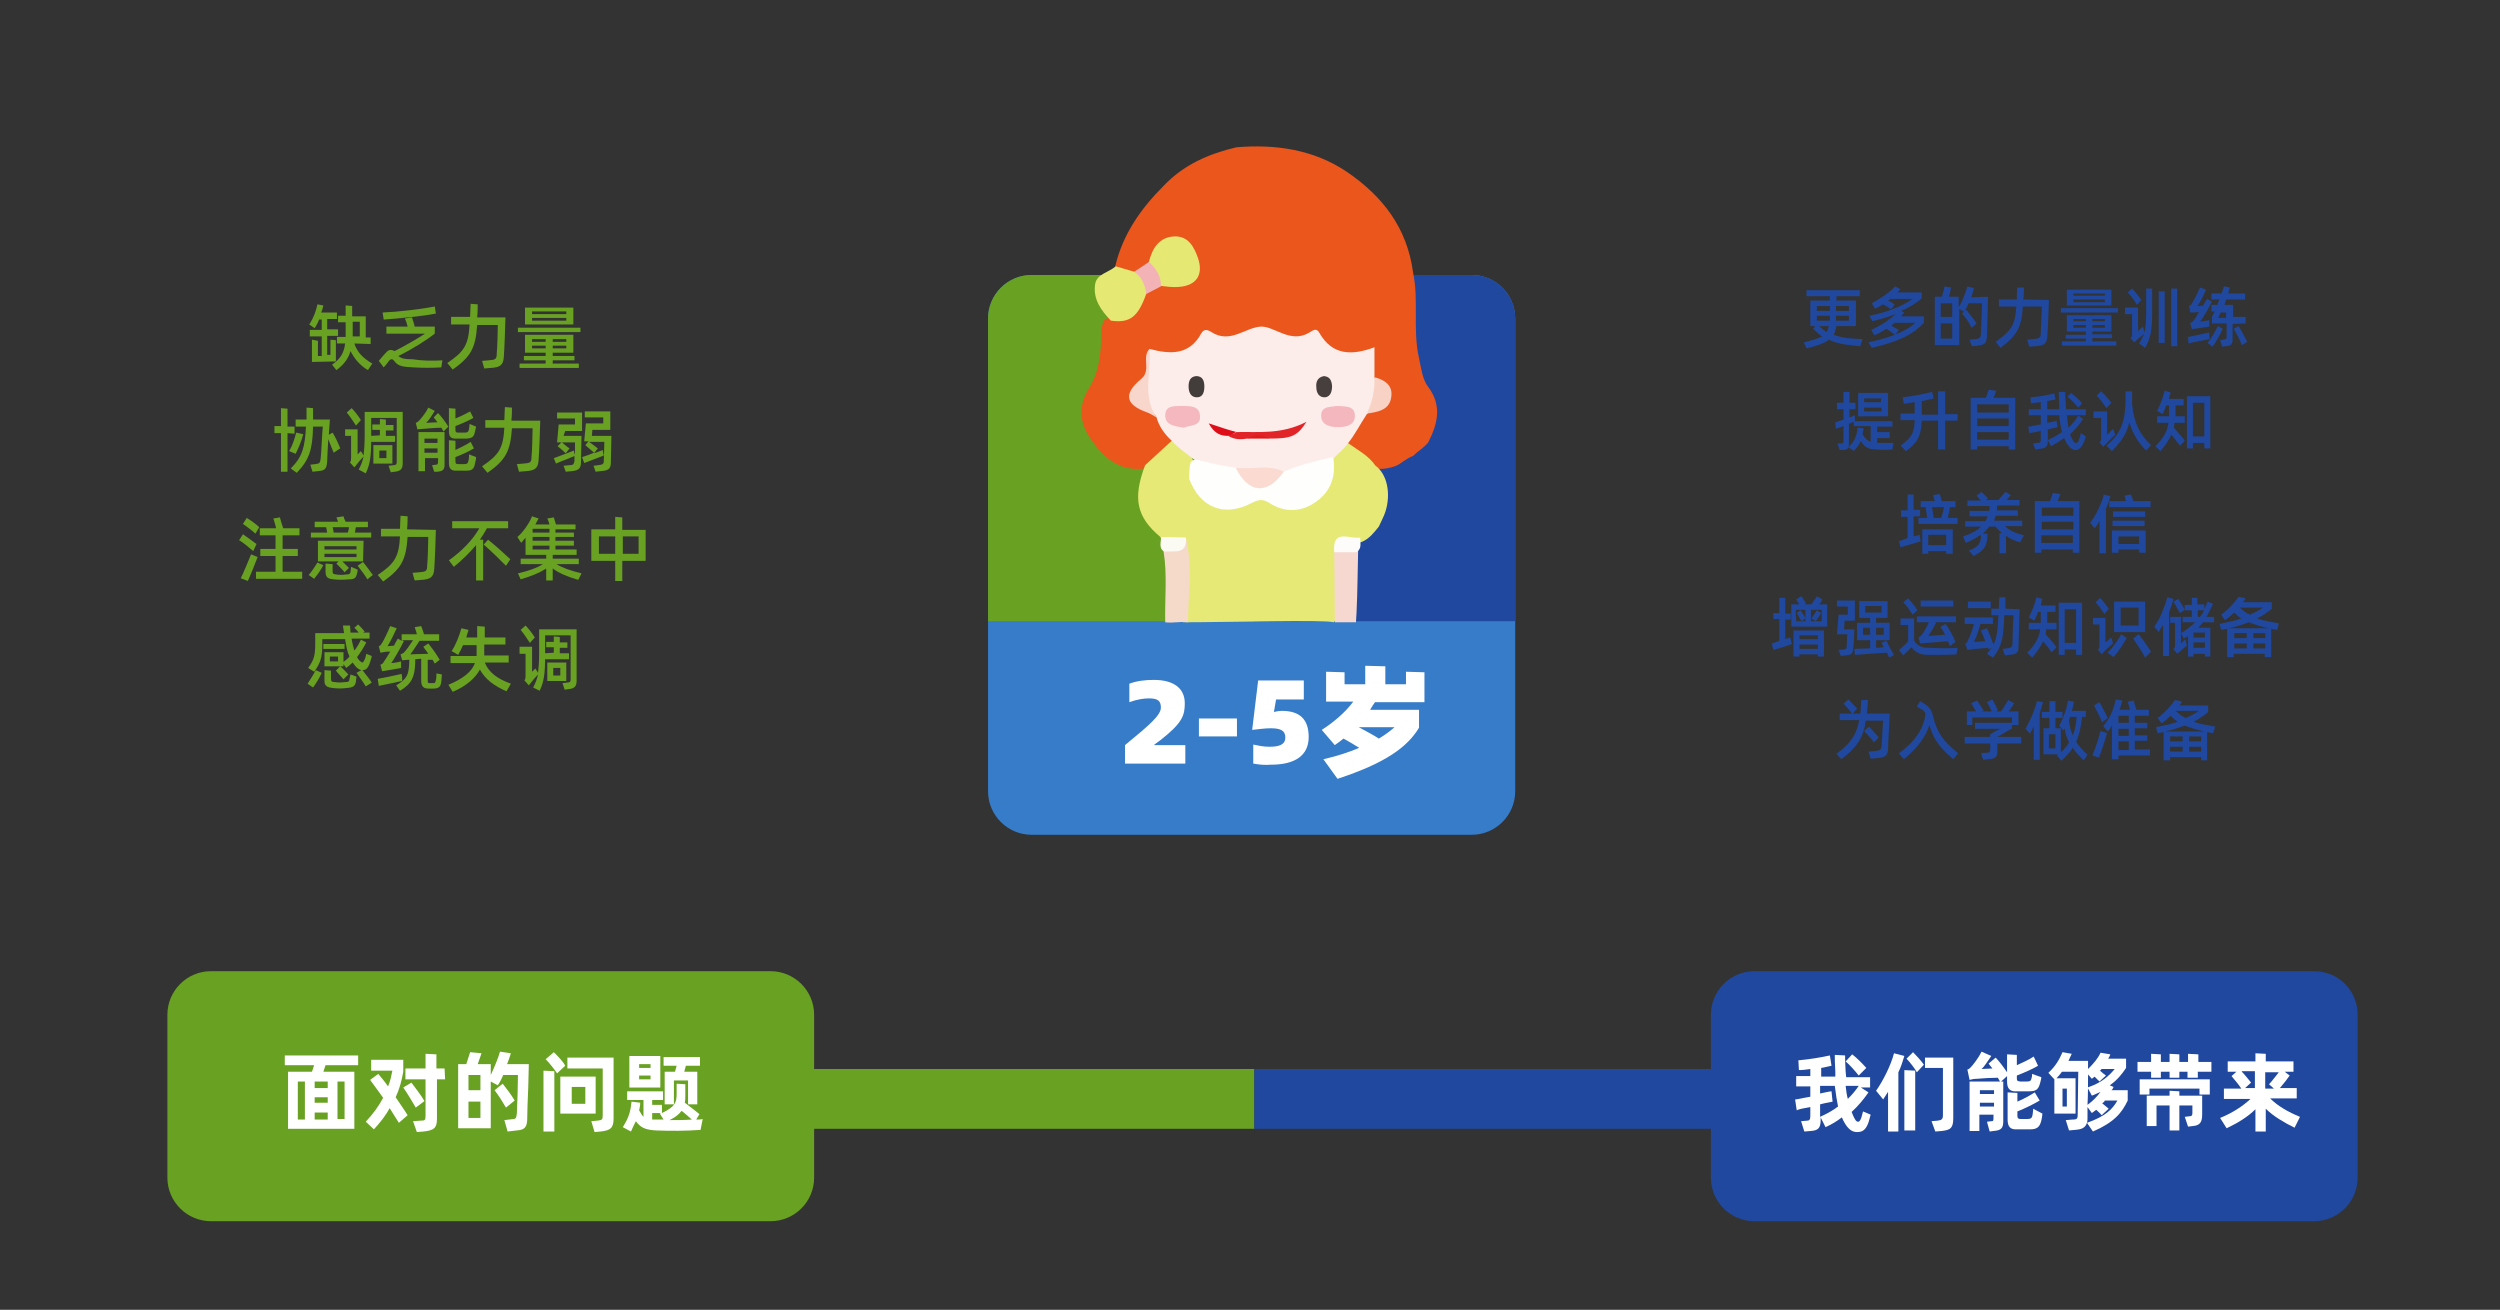 <?xml version="1.0" encoding="utf-8"?>
<!-- Generator: Adobe Illustrator 24.2.3, SVG Export Plug-In . SVG Version: 6.00 Build 0)  -->
<svg version="1.1" id="图层_1" xmlns="http://www.w3.org/2000/svg" xmlns:xlink="http://www.w3.org/1999/xlink" x="0px" y="0px"
	 viewBox="0 0 460 241" style="enable-background:new 0 0 460 241;" xml:space="preserve">
<rect x="0" y="0" width="460" height="241" fill="#333333" stroke="none"/>
<style type="text/css">
	.st0{fill:#69A122;}
	.st1{fill:#20489E;}
	.st2{fill:#FFFFFF;}
	.st3{fill:#367CC9;}
	.st4{fill:#EA561C;}
	.st5{fill:#E6E874;}
	.st6{fill:#E6E975;}
	.st7{fill:#F5DAC9;}
	.st8{fill:#F6D8D0;}
	.st9{fill:#FCEDEA;}
	.st10{fill:#F9D6CB;}
	.st11{fill:#F8D2C5;}
	.st12{fill:#F3B2B5;}
	.st13{fill:#FBFBF4;}
	.st14{fill:#FEFEFD;}
	.st15{fill:#FDFCFA;}
	.st16{fill:#FADAD1;}
	.st17{fill:#F4B8BE;}
	.st18{fill:#F4B7BE;}
	.st19{fill:#E12428;}
	.st20{fill:#463F3D;}
	.st21{fill:#423C3A;}
	.st22{fill:#DE0E18;}
	.st23{fill:#DF1B1C;}
</style>
<path class="st0" d="M230.8,196.7h-81v-10c0-4.4-3.6-8-8-8h-103c-4.4,0-8,3.6-8,8v30c0,4.4,3.6,8,8,8h103c4.4,0,8-3.6,8-8v-9h81
	V196.7z"/>
<path class="st1" d="M425.8,178.7h-103c-4.4,0-8,3.6-8,8v10h-84v11h84v9c0,4.4,3.6,8,8,8h103c4.4,0,8-3.6,8-8v-30
	C433.8,182.3,430.3,178.7,425.8,178.7z"/>
<g>
	<path class="st2" d="M59.9,196l-0.4,1.2h5.7v10.5H53v-10.5h4.4c0.1-0.4,0.3-0.8,0.4-1.2h-5.4v-1.8h13.5v1.8H59.9z M54.8,206h1.3v-7
		h-1.3V206z M60.3,199h-2.4v1.2h2.4V199z M60.3,201.9h-2.4v1h2.4V201.9z M57.9,206h2.4v-1.3h-2.4V206z M63.4,199h-1.3v6.9h1.3V199z"
		/>
	<path class="st2" d="M74.2,197.2c-0.3,1.7-0.7,3.2-1.4,4.7c0.8,1.2,1.6,2.3,2.2,3.3l-1.6,1.4c-0.5-0.8-1.1-1.7-1.7-2.7
		c-0.7,1.3-1.7,2.6-2.9,3.9l-1.5-1.4c1.4-1.5,2.4-2.9,3.2-4.4c-0.9-1.2-1.7-2.4-2.4-3.3l1.5-1.1c0.5,0.6,1.2,1.4,1.8,2.3
		c0.4-0.9,0.6-1.9,0.8-2.9h-3.9v-2h5.9V197.2z M76.5,203.8c-0.5-0.9-1.6-2.7-2.3-3.7l1.5-0.9c0.6,0.8,1.9,2.5,2.4,3.4L76.5,203.8z
		 M81.9,198.6h-1.5v7.3c0,1.7-0.6,2.1-2.5,2.3l-1.2,0.1l-0.7-2l1.4-0.1c0.8,0,0.9-0.1,0.9-0.9v-6.7h-3.7v-2h3.7v-2.7l2,0.1v2.6h1.5
		L81.9,198.6L81.9,198.6z"/>
	<path class="st2" d="M97.3,195.9l-0.1,4.1c-0.1,2.3-0.2,4.8-0.2,6.2c-0.1,1.4-0.7,1.7-1.9,1.8l-1.7,0.2l-0.6-2.1l1.6-0.2
		c0.5,0,0.6-0.2,0.7-1c0.1-2,0.2-5.1,0.2-7.1h-2.7c-0.3,0.7-0.6,1.3-1,1.9l-1.3-0.7v8.6h-6v-11.8h1.5l0.7-2.2l2.1,0.2l-0.7,2h2.4v2
		c0.7-1.5,1.4-3.2,1.7-4.3l2,0.3c-0.2,0.6-0.4,1.3-0.7,2h4V195.9z M88.4,197.8h-2.2v2.8h2.2V197.8z M88.4,205.7v-3h-2.2v3H88.4z
		 M93.1,203.8c-0.7-1.2-1.4-2.3-2.1-3.2l1.5-1.2c0.6,0.8,1.5,1.9,2.2,3.1L93.1,203.8z"/>
	<path class="st2" d="M102,208.2h-2V197l2,0.1V208.2z M101.9,193.6c0.8,0.8,1.7,1.7,2.1,2.5l-1.5,1.4c-0.6-0.9-1.4-1.9-2.1-2.6
		L101.9,193.6z M109.6,204.9h-6.5v-6.8h6.5V204.9z M112.9,205.8c0,1.8-0.6,2.2-2.4,2.4l-1.1,0.1l-0.6-2l1.1-0.1c0.9-0.1,1-0.2,1-1
		v-8.6h-6.5v-2h8.5V205.8z M107.7,203v-3h-2.5v3.1h2.5V203z"/>
	<path class="st2" d="M128.1,206c0.4,0,0.8,0,1.2-0.1l-0.4,2c-2.8,0.2-5.5,0.2-8.2,0.1c-1.7-0.1-2.8-0.4-3.7-1.7
		c-0.3,0.6-0.6,1.2-0.9,1.9l-1.5-0.8c0.9-1.5,1.4-2.5,1.6-4.7l1.6,0.2c0,0.5-0.1,1-0.2,1.4c0.3,0.5,0.5,0.9,0.8,1.2v-3.1h-3v-1.6
		h6.6v1.6h-2v0.9h1.8v1.5c2.5-1.2,2.7-2,2.7-3.6v-1.8l1.6,0.1v2.1c0,0.5,0,0.9-0.1,1.3c0.8,0.6,2.1,1.6,2.7,2.1L128.1,206z
		 M121.5,200.1h-5.7v-5.8h5.7V200.1z M117.6,195.8v0.7h2.1v-0.7H117.6z M119.7,198.6v-0.7h-2.1v0.7H119.7z M120,206
		c0.2,0,0.4,0,0.7,0h1.4l-0.7-1.1c0.1,0,0.1,0,0.2-0.1H120V206z M124.2,197.2c0.1-0.4,0.2-0.7,0.3-1.1h-2.4v-1.6h6.7v1.6h-2.6
		c-0.1,0.3-0.2,0.7-0.3,1.1h2.4v6h-1.7v-4.4H124v4.4h-1.7v-6H124.2z M127.3,206c-0.6-0.5-1.3-1.2-1.9-1.6c-0.5,0.7-1.2,1.2-2.2,1.7
		C124.6,206.1,125.9,206.1,127.3,206z"/>
</g>
<g>
	<path class="st2" d="M344.2,205.1c-0.2,0.7-0.3,1.2-0.5,1.7c-0.5,1.2-1.1,1.5-2,1.5s-1.6-0.5-2.3-1.7c-0.2-0.3-0.3-0.6-0.5-1
		c-0.9,0.7-1.9,1.3-3,1.8l-0.9-1.8v0.5c0,1.5-0.5,1.9-1.8,2l-1.2,0.1l-0.6-1.9l1.1-0.1c0.5,0,0.6-0.3,0.6-0.9v-1.6
		c-1.2,0.2-2.2,0.4-2.5,0.6l-0.3-2c0.4,0,1.5-0.3,2.8-0.5v-1.9h-2.6V198h2.6v-1.3c-0.7,0.1-1.4,0.2-2.1,0.2l-0.1-1.8
		c2.1-0.2,4-0.5,5.8-0.9l0.3,1.9c-0.6,0.1-1.2,0.3-1.9,0.4v1.6h2.6v-0.9c-0.1-1.5-0.1-2.6-0.1-3.1l1.9,0.1c0,0.5,0,1.6,0.1,3l0.1,1
		h4.4v1.9h-1.7l1.4,0.9c-0.9,1.3-1.9,2.5-3.1,3.6c0.2,0.5,0.4,1,0.6,1.3c0.2,0.4,0.4,0.5,0.6,0.5s0.4-0.2,0.6-0.8
		c0.1-0.4,0.2-0.7,0.3-1.1L344.2,205.1z M334.9,205.5c1.3-0.6,2.4-1.2,3.3-1.9c-0.2-1-0.4-2.2-0.6-3.8h-2.7v1.4
		c1-0.2,1.8-0.4,2.1-0.4l0.1,1l0.1,0.9c-0.3,0.1-1.2,0.2-2.3,0.5V205.5z M342,197.9c-0.7-0.9-1.6-1.9-2.4-2.6l1.2-1.3
		c0.8,0.6,1.9,1.7,2.6,2.5L342,197.9z M339.6,199.8c0.1,0.9,0.2,1.7,0.4,2.4c0.8-0.8,1.4-1.5,2-2.4H339.6z"/>
	<path class="st2" d="M350.4,194.3c-0.3,1-0.6,2-1.1,3v10.9h-1.9v-7.3c-0.3,0.5-0.6,0.9-0.9,1.4l-1.3-1.6c1.2-1.7,2.7-4.6,3.3-6.9
		L350.4,194.3z M350.4,196.9l2,0.1v11h-2V196.9z M352,193.6c0.6,0.6,1.5,1.6,2,2.3l-1.3,1.4c-0.3-0.6-1.3-1.9-1.9-2.5L352,193.6z
		 M359.4,194.5v11.2c0,1.9-0.5,2.2-2.1,2.4l-1.2,0.1l-0.7-1.9l1.1-0.1c0.7-0.1,1-0.2,1-1v-8.7h-3.3v-1.9h5.2V194.5z"/>
	<path class="st2" d="M369.3,199v-1l-1.1,1h0.4v7.3c0,1.3-0.4,1.7-1.8,1.8l-0.7,0.1l-0.5-1.8l0.8-0.1c0.4,0,0.4-0.1,0.4-0.7v-0.5
		h-2.6v3h-1.8V199h5.6l-0.4-0.7c-1,0-2.8,0.1-3.9,0.2c-0.5,0-0.9,0.1-1.3,0.2l-0.4-1.9c0.3-0.1,0.4-0.2,0.6-0.4
		c0.4-0.4,1.5-1.8,2-2.9l1.8,0.8c-0.6,0.9-1.4,2.1-1.8,2.4c0.6,0,1.3-0.1,2-0.1c-0.3-0.4-0.5-0.6-0.7-0.9l1.3-1.1
		c0.6,0.6,1.5,1.8,2.1,2.7V194l1.8,0.1v1.9c1.1-0.5,2.4-1.1,3.1-1.6l0.8,1.7c-0.8,0.5-2.6,1.3-3.9,1.8v0.5c0,0.5,0.1,0.5,0.6,0.6
		c0.4,0,0.8,0,1.2,0c0.6,0,0.8-0.1,0.9-0.6c0.1-0.3,0.1-0.4,0.1-0.8l1.7,0.6c0,0.3-0.1,0.6-0.2,1c-0.3,1.2-0.7,1.6-2,1.6
		c-0.9,0-1.9,0-2.8,0C369.8,200.7,369.3,200.3,369.3,199z M364.3,200.6v0.7h2.6v-0.7H364.3z M366.9,203.6v-0.7h-2.6v0.7H366.9z
		 M375.8,204.9c0,0.3-0.1,0.9-0.2,1.3c-0.3,1.2-0.8,1.6-2.1,1.6c-0.9,0-1.8,0-2.6,0c-1,0-1.5-0.5-1.5-1.8v-5l1.8,0.1v1.6
		c1.2-0.5,2.4-1.2,3.2-1.7l0.9,1.5c-1,0.6-2.8,1.5-4.1,2v0.8c0,0.5,0.2,0.6,0.7,0.6c0.4,0,0.7,0,1.1,0c0.7,0,0.9-0.2,1-0.8
		c0-0.2,0.1-0.6,0.1-1.1L375.8,204.9z"/>
	<path class="st2" d="M391.5,200.8v1.7c-1.1,2.3-2.5,4-6.4,5.7l-1.1-1.6c-0.3,0.9-0.9,1.2-2.2,1.3l-1.1,0.1l-0.6-1.9l1.2-0.1
		c1,0,1-0.2,1-1.2c0-0.6,0.1-7,0.1-7.6h-3c-0.3,0.4-0.6,0.8-1,1.2h3.5v6.5H378v-6.3l-1.1-1.2c1.3-1.2,2-2.4,2.6-3.8l1.7,0.3
		c-0.2,0.4-0.4,0.9-0.6,1.3h3.6c0,0.2,0,0.7,0,1.5c1-1,1.8-1.9,2.3-3l1.8,0.3c-0.1,0.3-0.2,0.5-0.4,0.8h3.3v1.7
		c-0.8,1.2-1.6,2.2-3,3.2l0.7,0.3c-0.1,0.2-0.2,0.5-0.4,0.6h3V200.8z M379.5,203.6h0.8v-3.3h-0.8V203.6z M389.6,202.5h-2.3
		c-0.1,0.2-0.3,0.4-0.5,0.5l1.2,1l-1.3,1.2c-0.3-0.4-0.7-0.7-1-1l-0.8,0.6l-0.8-1.1v2c0,0.3,0,0.6-0.1,0.9
		C387.4,205.4,388.7,204.1,389.6,202.5z M384.2,197.7c0,1.6,0,3.9-0.1,5.6c1.1-0.8,1.8-1.6,2.4-2.4c-0.5,0.2-1,0.5-1.6,0.7l-0.8-1.5
		c2.7-0.9,4-2.2,5-3.4h-2.4l-0.3,0.3c0.3,0.3,0.7,0.6,1.1,0.9l-1.2,1.1c-0.4-0.4-0.6-0.6-0.9-0.9c-0.2,0.2-0.4,0.3-0.5,0.4
		L384.2,197.7z"/>
	<path class="st2" d="M406.9,195.4v1.8h-2.5v1.1h-1.9v-1.1H401v1.1h-1.8v-1.1h-1.6v1.1h-1.8v-1.1h-2.5v-1.8h2.5v-1.5l1.8,0.1v1.4
		h1.6v-1.5l1.8,0.1v1.4h1.6v-1.5l1.9,0.1v1.4H406.9z M393.7,198.6h12.9v2.8h-1.9v-1.1h-9.2v1.1h-1.8V198.6z M401,201.6h4.2v3.5
		c0,1.5-0.5,2-1.8,2.1l-0.8,0.1l-0.6-1.8l0.8-0.1c0.5,0,0.6-0.2,0.6-0.6v-1.4H401v4.6h-1.8v-4.6h-2.4v3.8H395v-5.6h4.2v-0.9l1.8,0.1
		V201.6L401,201.6z"/>
	<path class="st2" d="M422.2,207.5c-2-1-3.9-2.1-5.3-3.5v4.2H415v-4.1c-1.4,1.4-3.2,2.5-5.3,3.5l-1.2-1.9c2.2-0.9,4.1-2.1,5.6-3.5
		h-4.9v-1.9h3.2c-0.5-0.8-1.4-1.8-1.8-2.3l0.9-0.8h-1.6v-1.9h5.1v-1.5l1.9,0.1v1.4h5.1v1.9h-1.6l0.9,0.7c-0.4,0.6-1.2,1.6-1.8,2.3
		h3.1v1.9h-4.9c1.4,1.4,3.3,2.5,5.5,3.4L422.2,207.5z M412.5,197.2c0.6,0.6,1.2,1.4,1.7,2l-1.1,1h1.8v-3.1h-2.4V197.2z M416.8,197.2
		v3.1h1.6l-0.9-0.8c0.6-0.6,1.2-1.5,1.8-2.2h-2.5V197.2z"/>
</g>
<path class="st0" d="M58.5,62.7v2.8h0.7v-3.6H57v-1.2h2.2v-1.9h-0.5c-0.2,0.6-0.5,1.1-0.8,1.6l-1-0.7c0.8-1.2,1.3-2.6,1.5-3.7
	l1.1,0.2c-0.1,0.4-0.2,0.9-0.4,1.3H62v1.2h-1.8v1.9h2v1.2h-2v3.5h0.6v-2.8l1,0.1v3.9l-4.4,0.1v-4.1L58.5,62.7z M65.2,63.2
	c0.5,1.6,1.6,2.7,3.3,3.7l-0.8,1.2c-1.5-0.9-2.5-2.1-3.2-3.5c-0.4,1.3-1.1,2.4-2.6,3.5l-0.8-1c1.7-1.2,2.2-2.3,2.4-3.9H62V62h1.6
	c0-0.4,0-1.5,0-2.7h-1.4v-1.2h1.4v-1.9l1.2,0.1v1.9h2.5v3.9h0.9v1.2L65.2,63.2L65.2,63.2z M64.9,61.9h1.3v-2.7h-1.3v2.5V61.9z"/>
<path class="st0" d="M81.4,66.3l-0.2,1.3c-1.7,0.1-3.4,0.1-5.1,0c-2-0.1-2.8-0.2-3.5-1.1c-0.2-0.3-0.4-0.4-0.5-0.4
	c-0.2,0-0.4,0.1-0.6,0.4s-0.7,0.9-0.9,1.1l-0.9-1.2c0.3-0.4,1.1-1.3,1.4-1.6c0.4-0.4,0.5-0.4,0.9-0.4c0.2,0,0.4,0.1,0.6,0.2
	c2-1,4.2-2.3,5.6-3.2h-7.1v-1.3H75c-0.1-0.5-0.3-1.1-0.5-1.5l1.3-0.2c0.1,0.4,0.4,1.1,0.5,1.7H80v1.3c-1.4,1.1-4.2,2.9-6.7,4.1
	c0.6,0.5,1.2,0.6,2.6,0.6C77.7,66.4,79.6,66.4,81.4,66.3z M80.2,57.7c-2.6,0.5-6.8,0.9-9.6,1.1l-0.2-1.3c2.7-0.1,7-0.6,9.6-1.1
	L80.2,57.7z"/>
<path class="st0" d="M93,58.5c0,0.9-0.2,6.1-0.3,7.2c-0.1,1.5-0.7,1.9-2.4,2l-1.2,0.1l-0.4-1.4l1.2-0.1c1.3-0.1,1.5-0.2,1.5-1.3
	c0.1-0.7,0.2-4.4,0.2-5.2h-3.8c-0.3,4.2-1.1,5.8-4.5,8.2l-1-1.2c3.1-2.1,3.9-3.3,4.1-7.1H83v-1.4h3.5c0-0.9,0.1-1.9,0.1-2.4l1.3,0.1
	c0,0.3,0,1.5-0.1,2.4H93V58.5z"/>
<path class="st0" d="M106.8,60.3v0.8H95.3v-0.8H106.8z M101.7,66.9h4.8v0.8H95.6v-0.8h4.8v-0.6h-4v-0.8h4v-0.6h-3.8v-3.3h8.9v3.3
	h-3.8v0.6h4v0.8h-4V66.9z M105.5,59.7h-8.9v-3.1h8.9V59.7z M97.9,62.4v0.5h2.5v-0.5H97.9z M100.4,64.1v-0.5h-2.5v0.5H100.4z
	 M97.9,57.3v0.5h6.3v-0.5H97.9z M104.2,59v-0.5h-6.3V59H104.2z M104.2,62.4h-2.5v0.5h2.5V62.4z M104.2,64.1v-0.5h-2.5v0.5H104.2z"/>
<path class="st0" d="M52.9,79.7v7.1h-1.2v-7.1h-1.2v-1.3h1.2v-3.3l1.2,0.1v3.3h1.3v1.3L52.9,79.7L52.9,79.7z M55.8,79.9
	c-0.3,1.2-0.9,2.6-1.4,3.6L53.2,83c0.6-1,1-2.2,1.3-3.4L55.8,79.9z M61.4,83.3c-0.3-0.7-0.7-1.7-1-2.5c-0.1,1.8-0.2,3.7-0.2,4.1
	c-0.1,1.5-0.5,1.7-1.8,1.8l-0.9,0.1l-0.4-1.3l0.9-0.1c0.8-0.1,0.9-0.2,1-1c0.1-0.5,0.3-5.4,0.4-5.9h-1.8c-0.1,4.3-0.7,6.1-3,8.5
	l-1.1-0.8c2.2-2.2,2.6-4,2.8-7.7h-1.9v-1.3h2c0-0.8,0-1.7,0-2.2l1.2,0.1v2.1h3.1L60.5,80l0.7-0.4c0.5,0.8,1.1,2.1,1.4,2.9L61.4,83.3
	z"/>
<path class="st0" d="M74.1,75.7v9.5c0,1-0.3,1.5-1.5,1.6l-0.7,0.1l-0.4-1.2l0.8-0.1c0.6,0,0.7-0.2,0.7-0.6v-8.1h-4.7v3.8
	c0,3.3-0.2,4.7-1,6.4L66,86.4c0.5-0.9,0.7-1.6,0.9-2.4c-0.4,0.4-1,1.1-1.7,2l-0.8-0.9c0.2-0.3,0.2-0.5,0.2-0.9v-4h-1.1V79h2.3v4.6
	l0.6-0.6l0.5,0.8c0.1-0.9,0.2-2,0.2-3.6v-4.4h7V75.7z M65.5,78.3c-0.5-0.8-1.2-1.8-1.7-2.4l0.9-0.8c0.5,0.5,1.3,1.5,1.7,2.2
	L65.5,78.3z M69.9,80.1v-1h-1.4v-1h1.4v-1l1.1,0.1v1h1.4v1H71v1h1.7v1.1h-4.4v-1.1L69.9,80.1L69.9,80.1z M72.2,85.3h-3.5v-3.4h3.5
	V85.3z M71.1,82.9h-1.3v1.4h1.3V82.9z"/>
<path class="st0" d="M80.6,76c0.6,0.6,1.4,1.7,1.9,2.5l-0.9,0.9c-0.1-0.2-0.2-0.4-0.4-0.7c-1,0-3.3,0.2-4.4,0.3l-0.3-1.2
	c0.3-0.1,0.4-0.2,0.6-0.4c0.4-0.4,1.3-1.5,1.7-2.4l1.2,0.6c-0.5,0.8-1.1,1.8-1.6,2.2l2.1-0.1l-0.7-0.9L80.6,76z M77,79.5h4.8v6
	c0,1-0.4,1.2-1.4,1.3h-0.5l-0.4-1.2l0.7-0.1c0.3,0,0.4-0.1,0.4-0.6v-0.6h-2.4v2.4H77V79.5z M78.1,80.7v0.8h2.4v-0.8H78.1z
	 M80.5,83.3v-0.8h-2.4v0.8H80.5z M82.6,79.3v-4.2l1.2,0.1V77c1-0.4,2.2-1,2.7-1.3l0.6,1.2c-0.7,0.4-2.2,1.1-3.3,1.5V79
	c0,0.5,0.1,0.6,0.5,0.6s0.8,0,1.2,0c0.6,0,0.7-0.2,0.8-0.7c0-0.2,0.1-0.5,0.1-0.9l1.2,0.5c-0.1,0.4-0.1,0.6-0.2,0.9
	c-0.2,1-0.5,1.2-1.5,1.3c-0.7,0-1.4,0-2.1,0C82.9,80.7,82.6,80.3,82.6,79.3z M87.6,84.1c0,0.4-0.1,0.8-0.2,1.2
	c-0.2,1-0.5,1.3-1.6,1.3c-0.7,0-1.4,0-2,0c-0.8,0-1.2-0.4-1.2-1.4V81l1.2,0.1v1.7c1-0.5,2.1-1,2.8-1.5l0.6,1.2
	c-0.8,0.5-2.3,1.2-3.4,1.6v0.7c0,0.5,0.1,0.6,0.6,0.6c0.4,0,0.7,0,1,0c0.6,0,0.7-0.2,0.8-0.7c0.1-0.3,0.1-0.7,0.1-1.1L87.6,84.1z"/>
<path class="st0" d="M99.4,77.5c0,0.9-0.2,6.1-0.3,7.2c-0.1,1.5-0.7,1.9-2.4,2l-1.2,0.1l-0.4-1.4l1.2-0.1c1.3-0.1,1.5-0.2,1.5-1.3
	c0.1-0.7,0.2-4.4,0.2-5.2h-3.8c-0.3,4.2-1.1,5.8-4.5,8.2l-1-1.2c3.1-2.1,3.9-3.3,4.1-7.1h-3.5v-1.4h3.5c0-0.9,0.1-1.9,0.1-2.4
	l1.3,0.1c0,0.3,0,1.5-0.1,2.4h5.3C99.4,77.4,99.4,77.5,99.4,77.5z"/>
<path class="st0" d="M103.7,80.2h3.3l-0.1,4.9c0,1.2-0.6,1.5-1.8,1.6l-1,0.1l-0.4-1.1l1-0.1c0.8,0,0.9-0.2,1-0.8c0-0.1,0-0.4,0-0.9
	c-1.1,0.5-2.3,0.9-3.4,1.4l-0.4-1c1.3-0.5,2.5-0.9,3.7-1.4l0.1,0.5l0.1,0.3c0-1,0-2.2,0-2.3h-2.4c0.5,0.4,0.9,0.8,1.4,1.1l-0.7,0.9
	c-0.4-0.4-1-0.9-1.5-1.3l0.7-0.7h-0.8l0.3-3.3h3V77h-3.3v-1.1h4.6v3.4H104L103.7,80.2z M112.5,80.2l-0.1,4.9c0,1.3-0.6,1.5-2,1.6
	l-0.8,0.1l-0.4-1.1l0.8-0.1c0.9-0.1,1.1-0.2,1.1-0.8c0-0.4,0.1-3.1,0.1-3.5h-2.8c0.5,0.4,1.1,0.8,1.6,1.2l-0.7,0.9
	c0.6-0.2,1.2-0.4,1.6-0.6l0.1,0.6l0.1,0.4c-0.9,0.4-2.4,0.9-3.6,1.4l-0.4-1.1c0.7-0.2,1.5-0.5,2.2-0.8c-0.4-0.4-1.2-1-1.6-1.4
	l0.6-0.7h-0.8l0.3-3.3h3.2v-1.1h-3.4v-1.1h4.7v3.4H109l-0.1,1.1H112.5z"/>
<path class="st0" d="M46.6,101.4c-0.7-0.6-1.9-1.6-2.6-2l0.7-1.1c0.6,0.4,1.8,1.3,2.5,1.8L46.6,101.4z M47.4,102.5
	c-0.2,0.6-1.5,3.8-1.8,4.4l-1.3-0.5c0.3-0.5,1.7-3.9,1.9-4.4L47.4,102.5z M47,98.2c-0.5-0.5-1.7-1.4-2.3-1.8l0.7-1.1
	c0.7,0.4,1.8,1.2,2.3,1.7L47,98.2z M55.6,105.2v1.3h-8.5v-1.3h3.6v-2.9h-2.8V101h2.8v-2.5h-2.9v-1.3h3c-0.1-0.6-0.4-1.4-0.5-1.8
	l1.2-0.2c0.1,0.4,0.4,1.4,0.6,2h3v1.3H52v2.5h2.8v1.3H52v2.9C52,105.2,55.6,105.2,55.6,105.2z"/>
<path class="st0" d="M56.8,105.8c0.6-0.7,1.2-1.6,1.6-2.3l1.1,0.5c-0.4,0.8-1.2,1.9-1.7,2.5L56.8,105.8z M68.2,98.9h-11V98h3
	c-0.1-0.4-0.1-0.7-0.2-1h-2.1v-1h4.3l-0.3-0.8l1.3-0.2c0.1,0.4,0.2,0.6,0.4,1h4.1v1h-2.2c-0.1,0.2-0.1,0.6-0.2,1h3v0.9H68.2z
	 M66.8,103.3H63c0.4,0.4,0.9,0.9,1.2,1.2l-0.8,0.8c-0.3-0.4-1.1-1.2-1.5-1.6l0.4-0.4h-3.8v-3.8h8.4L66.8,103.3L66.8,103.3z
	 M59.7,100.5v0.6h5.9v-0.6H59.7z M65.6,102.5v-0.6h-5.9v0.6H65.6z M64.6,104.3l1.2,0.5c0,0.2,0,0.4-0.1,0.7
	c-0.2,0.9-0.5,1.1-1.6,1.1c-0.9,0.1-1.8,0.1-2.7,0c-1-0.1-1.5-0.3-1.5-1.4v-1.5l1.3,0.1v1.3c0,0.5,0.1,0.5,0.6,0.6
	c0.6,0.1,1.3,0.1,1.9,0c0.6,0,0.7-0.1,0.8-0.5C64.5,104.8,64.6,104.6,64.6,104.3z M61.2,97c0.1,0.2,0.1,0.6,0.2,1H64
	c0.1-0.3,0.2-0.7,0.2-1H61.2z M66.8,103.4c0.5,0.6,1.3,1.7,1.8,2.4l-1,0.8c-0.4-0.7-1.3-1.9-1.8-2.5L66.8,103.4z"/>
<path class="st0" d="M80.2,97.5c0,0.9-0.2,6.1-0.3,7.2c-0.1,1.5-0.7,1.9-2.4,2l-1.2,0.1l-0.4-1.4l1.2-0.1c1.3-0.1,1.5-0.2,1.5-1.3
	c0.1-0.7,0.2-4.4,0.2-5.2H75c-0.3,4.2-1.1,5.8-4.5,8.2l-1-1.2c3.1-2.1,3.9-3.3,4.1-7.1h-3.5v-1.4h3.5c0-0.9,0.1-1.9,0.1-2.4L75,95
	c0,0.3,0,1.5-0.1,2.4L80.2,97.5C80.2,97.4,80.2,97.5,80.2,97.5z"/>
<path class="st0" d="M89.6,97.2c-0.4,0.7-0.8,1.4-1.3,2.1h0.6v7.5h-1.3v-6.5c-1.2,1.4-2.6,2.8-4.1,4l-0.9-1.2
	c2.5-1.8,4.4-3.8,5.6-5.9h-5v-1.3h10.3v1.3H89.6z M89.8,99.3c1.5,1.2,2.7,2.3,4.1,3.6l-0.8,1.2c-1.4-1.4-2.6-2.6-4.1-3.9L89.8,99.3z
	"/>
<path class="st0" d="M96.8,98.8c-0.3,0.4-0.6,0.7-0.9,1.1l-0.7-1.1c0.9-0.7,2.2-2.5,2.7-3.8l1.2,0.4c-0.2,0.4-0.4,0.7-0.6,1.1h2.6
	c-0.1-0.4-0.2-0.7-0.4-1.1l1.2-0.2c0.1,0.4,0.3,0.9,0.4,1.3h3.6v0.9h-3.7V98h3.4v0.8h-3.4v0.7h3.4v0.9h-3.4v0.7h3.9v1h-9.4v-3.3
	C96.7,98.8,96.8,98.8,96.8,98.8z M106.4,106.7c-2-0.6-3.5-1.2-4.7-2.1v2.2h-1.2v-2.2c-1.2,0.8-2.7,1.4-4.7,2l-0.5-1.1
	c2.1-0.5,3.5-1,4.6-1.7h-4.1v-1h4.7v-0.7h1.2v0.7h4.8v1h-4.1c1.1,0.7,2.6,1.2,4.6,1.7L106.4,106.7z M101.1,97.3H98V98h3.1V97.3z
	 M101.1,98.8H98v0.7h3.1V98.8z M101.1,100.4H98v0.7h3.1V100.4z"/>
<path class="st0" d="M118.8,103.2h-4.3v3.7h-1.3v-3.7h-4.4v-5.8h4.4v-2.3l1.3,0.1v2.3h4.3V103.2z M113.2,101.9v-3.2h-3v3.2H113.2z
	 M117.5,98.7h-2.9v3.2h2.9V98.7z"/>
<path class="st0" d="M56.6,125.8c0.5-0.8,1.1-1.7,1.5-2.5l1.1,0.5c-0.4,0.9-1,1.9-1.6,2.7L56.6,125.8z M66.7,123.3
	c0.4,0.6,1.3,1.6,1.7,2.3l-1.1,0.7c-0.4-0.7-1.2-1.8-1.7-2.5l0.9-0.5c-0.5-0.1-0.9-0.4-1.4-1.1c-0.1-0.1-0.1-0.2-0.2-0.3
	c-0.4,0.4-0.8,0.7-1.2,1l-0.5-0.7v0.4h-3.5V120h3.5v1.8c0.4-0.3,0.8-0.6,1.1-1c-0.4-0.8-0.6-1.9-0.8-3.2h-4.2v1.1
	c0,2.1-0.3,3.3-1.5,4.9l-1.1-0.7c1.1-1.5,1.3-2.3,1.3-4.6v-1.8h5.3l-0.2-1.4h1.3c0,0.3,0.1,0.8,0.1,1.3H66c-0.3-0.4-0.6-0.7-0.8-0.9
	l0.7-0.6c0.4,0.4,0.9,0.9,1.2,1.3l-0.3,0.2H68v1.1h-3.3c0.1,0.8,0.3,1.5,0.5,2.2c0.5-0.6,0.9-1.3,1.2-2l1,0.5
	c-0.5,1-1.1,1.9-1.7,2.7c0.1,0.2,0.2,0.4,0.4,0.6c0.3,0.3,0.5,0.4,0.6,0.4s0.3-0.3,0.5-0.8c0.1-0.3,0.1-0.5,0.2-0.8l1,0.4
	c0,0.2-0.1,0.4-0.2,0.8C67.8,122.9,67.4,123.3,66.7,123.3L66.7,123.3z M63.4,119.4h-3.9v-0.9h3.9V119.4z M64.5,124.1l1.1,0.4
	c0,0.2-0.1,0.5-0.1,0.9c-0.2,0.9-0.5,1.1-1.8,1.2c-0.8,0.1-1.6,0.1-2.4,0c-1.1-0.1-1.6-0.4-1.6-1.3v-2l1.2,0.1v1.5
	c0,0.5,0.2,0.6,0.7,0.6c0.6,0.1,1.2,0.1,1.9,0c0.6,0,0.8-0.1,0.8-0.6C64.4,124.7,64.4,124.4,64.5,124.1z M62.2,120.8h-1.5v0.9h1.5
	V120.8z M63.2,125c-0.3-0.4-1.1-1.2-1.4-1.6l0.8-0.8c0.4,0.3,1.1,1.1,1.5,1.5L63.2,125z"/>
<path class="st0" d="M74,125.3c-0.8,0.2-3.4,0.7-4.3,0.9l-0.2-1.3c0.8-0.1,3.5-0.7,4.4-0.9l0.1,0.7V125.3z M81.3,124.1
	c0,0.7-0.1,0.9-0.1,1.3c-0.1,0.9-0.4,1.3-1.5,1.3h-0.8c-0.9,0-1.4-0.3-1.4-1.5v-4l-1.1,0.1v0.7c-0.1,2.5-0.6,3.8-2.8,5.1l-0.7-1
	c2-1.2,2.3-1.9,2.4-4.2c0-0.1,0-0.3,0-0.5c-0.1,0-0.1,0-0.2,0c-0.4,0-0.8,0.1-1.1,0.1l-0.3-1.1c0.3-0.1,0.4-0.2,0.6-0.3
	c0.4-0.4,1.1-1.4,1.7-2.3h-2l0.3,0.2c-0.7,1.4-1.8,3.3-2.3,4c0.4,0,1.5-0.2,1.8-0.3v1.2l-2.8,0.5c-0.2,0-0.5,0.1-0.7,0.1l-0.3-1.2
	c0.2-0.1,0.5-0.2,0.6-0.5c0.3-0.4,0.7-1.1,1.2-1.9c-0.5,0-0.9,0-1.2,0.1c-0.2,0-0.5,0.1-0.6,0.1l-0.3-1.2c0.2-0.1,0.3-0.1,0.4-0.3
	c0.4-0.5,1.2-2.2,1.7-3.4l1.2,0.4c-0.5,1.1-1.3,2.7-1.7,3.3l1.2-0.1c0.2-0.5,0.5-0.9,0.7-1.3l0.7,0.4v-1.2h2.8
	c-0.1-0.5-0.3-1-0.4-1.3l1.2-0.2c0.1,0.3,0.4,1,0.5,1.5h2.8v1.2h-3.6c-0.6,0.9-1.3,2-1.7,2.5c0.6,0,2.1-0.1,3.3-0.1
	c-0.3-0.5-0.7-0.9-0.9-1.3l0.9-0.6c0.6,0.7,1.6,2.1,2.1,3l-0.9,0.7c-0.1-0.2-0.3-0.5-0.4-0.7h-0.9v3.8c0,0.5,0.1,0.5,0.4,0.5h0.5
	c0.5,0,0.5-0.1,0.6-0.6c0.1-0.3,0.1-0.8,0.1-1.2L81.3,124.1z"/>
<path class="st0" d="M89.2,121.9c0.7,1.8,2.3,3,4.8,3.9l-0.8,1.4c-2.3-1-3.9-2.2-4.9-4c-0.8,1.5-2.4,3-5,4.1l-0.8-1.3
	c2.7-1.1,4.3-2.4,4.9-4h-4.5v-1.3h4.8v-2h-2.5c-0.3,0.7-0.6,1.3-0.9,1.8l-1.2-0.7c0.8-1.2,1.4-2.8,1.8-4.2l1.3,0.3
	c-0.1,0.5-0.3,0.9-0.4,1.4h2c0-0.8,0-1.5,0-2.1l1.4,0.1v2H93v1.3h-3.9v2h4.5v1.3L89.2,121.9L89.2,121.9z"/>
<path class="st0" d="M106.1,115.7v9.5c0,1-0.3,1.5-1.5,1.6l-0.7,0.1l-0.4-1.2l0.8-0.1c0.6,0,0.7-0.2,0.7-0.6v-8.1h-4.7v3.8
	c0,3.3-0.2,4.7-1,6.4l-1.2-0.6c0.5-0.9,0.7-1.6,0.9-2.4c-0.4,0.4-1,1.1-1.7,2l-0.8-0.9c0.2-0.3,0.2-0.5,0.2-0.9v-4h-1.1V119h2.3v4.6
	l0.6-0.6l0.5,0.8c0.1-0.9,0.2-2,0.2-3.6v-4.4h6.9C106.1,115.8,106.1,115.7,106.1,115.7z M97.5,118.3c-0.5-0.8-1.2-1.8-1.7-2.4
	l0.9-0.8c0.5,0.5,1.3,1.5,1.7,2.2L97.5,118.3z M101.9,120.1v-1h-1.4v-1h1.4v-1l1.1,0.1v1h1.4v1H103v1h1.7v1.1h-4.4v-1.1L101.9,120.1
	L101.9,120.1z M104.2,125.3h-3.5v-3.4h3.5V125.3z M103.1,122.9h-1.3v1.4h1.3V122.9z"/>
<path class="st1" d="M342.3,63.7c-2.6-0.2-4.4-0.5-5.8-1.2c-0.8,0.7-2.1,1.1-4.1,1.6l-0.5-1.1c1.6-0.4,2.6-0.7,3.4-1.1
	c-0.6-0.4-1.2-0.9-1.7-1.4L334,60h-0.9v-4.7h3.6v-0.8h-4.3v-1.1h9.8v1.1h-4.3v0.8h3.6V60h-3.6c-0.1,0.6-0.3,1.2-0.5,1.6
	c1.2,0.5,2.8,0.7,5.3,0.8L342.3,63.7z M334.3,56.3v0.9h2.4v-0.9H334.3z M334.3,59h2.4v-0.1v-0.8h-2.4V59z M334.7,60
	c0.5,0.4,0.9,0.8,1.4,1.1c0.2-0.3,0.3-0.7,0.4-1.1H334.7z M337.8,56.3v0.9h2.4v-0.9H337.8z M340.2,59v-0.9h-2.4v0.8V59H340.2z"/>
<path class="st1" d="M354,58.3v1.1c-2,2.1-4.4,3.4-9.6,4.6l-0.6-1c4.9-1.1,7.2-2.3,8.6-3.6h-3.8l-0.6,0.5c0.4,0.3,0.9,0.5,1.4,0.8
	l-0.7,0.9c-0.4-0.3-1.1-0.8-1.6-1.1c-0.6,0.4-1.3,0.8-2.2,1.2l-0.6-1c1.8-0.8,3.4-1.9,4.5-2.9c-1.2,0.5-2.7,0.9-4.3,1.3l-0.5-1
	c3.4-0.7,6.1-1.8,7.9-3.1h-4c-0.2,0.1-0.3,0.2-0.5,0.3c0.4,0.2,0.8,0.4,1.2,0.7l-0.6,0.9c-0.3-0.2-1-0.6-1.5-0.9
	c-0.5,0.3-1,0.6-1.5,0.8l-0.6-1c1.7-0.9,3.3-2,4.3-3.1l1,0.5c-0.2,0.2-0.3,0.4-0.6,0.6h4.5v1.1c-1,0.9-2.3,1.7-3.8,2.3l0.6,0.3
	c-0.2,0.2-0.4,0.5-0.6,0.7h4.2L354,58.3L354,58.3z"/>
<path class="st1" d="M365.8,54.6c0,0.5-0.2,6.9-0.2,7.4c-0.1,1.2-0.5,1.5-1.8,1.6l-1,0.1l-0.4-1.2l1-0.1c0.8-0.1,1-0.1,1.1-1
	l0.2-5.6h-2.5c-0.2,0.6-0.5,1.1-0.8,1.6l-0.9-0.6v6.7H356v-8.9h1.3c0.2-0.6,0.4-1.4,0.5-1.9l1.2,0.2c-0.1,0.4-0.2,1.1-0.4,1.7h1.8v2
	c0.7-1.2,1.3-2.8,1.6-3.9l1.2,0.3c-0.1,0.6-0.3,1.1-0.5,1.7L365.8,54.6L365.8,54.6z M357.1,55.8v2.5h2.1v-2.5H357.1z M359.2,62.3
	v-2.8h-2.1v2.8H359.2z M362.8,60.3c-0.4-0.8-1.2-2-1.8-2.6l0.8-0.7c0.6,0.7,1.4,1.8,1.9,2.5L362.8,60.3z"/>
<path class="st1" d="M377,55.2c0,0.9-0.2,5.6-0.3,6.7c-0.1,1.4-0.6,1.7-2.2,1.8l-1.1,0.1l-0.4-1.3l1.1-0.1c1.2-0.1,1.4-0.2,1.4-1.2
	c0-0.7,0.2-4.1,0.2-4.8h-3.5c-0.2,3.9-1.1,5.3-4.1,7.6l-0.9-1.1c2.8-2,3.6-3,3.8-6.5h-3.2v-1.3h3.3c0-0.8,0-1.8,0.1-2.2h1.2
	c0,0.3,0,1.4-0.1,2.2L377,55.2L377,55.2z"/>
<path class="st1" d="M389.7,56.7v0.8h-10.5v-0.8H389.7z M385,62.8h4.4v0.8h-10v-0.8h4.4v-0.5h-3.7v-0.7h3.7V61h-3.5v-3h8.2v3H385
	v0.5h3.6v0.7H385V62.8z M388.5,56.2h-8.2v-2.9h8.2V56.2z M381.5,58.7v0.4h2.3v-0.4H381.5z M383.8,60.3v-0.5h-2.3v0.5H383.8z
	 M381.5,54v0.4h5.8V54H381.5z M387.3,55.6v-0.5h-5.8v0.5H387.3z M387.3,58.7H385v0.4h2.3V58.7z M387.3,60.3v-0.5H385v0.5H387.3z"/>
<path class="st1" d="M394.9,53.1h1.1V57c0,4.2-0.3,5.1-1.3,7l-1.1-0.8c0.4-0.7,0.7-1.2,0.9-1.8c-0.3,0.3-1.2,1-1.8,1.6l-0.7-0.8
	c0.3-0.2,0.3-0.4,0.3-0.8v-3.6H391v-1.2h2.4v4.3l0.9-0.8l0.3,1.1c0.2-0.9,0.3-2.1,0.3-4.1L394.9,53.1L394.9,53.1z M393.2,56.1
	c-0.3-0.6-1.2-1.8-1.7-2.3l0.8-0.7c0.5,0.5,1.3,1.5,1.7,2.1L393.2,56.1z M397.2,53.6h1.1v9.5h-1.1V53.6z M400.6,53.1v10.6h-1.1V53.1
	H400.6z"/>
<path class="st1" d="M406.6,62.4c-0.6,0.1-3.3,0.6-3.9,0.8l-0.1-1.2c0.6-0.1,3.3-0.7,3.9-0.8v0.6L406.6,62.4z M403.4,57.5
	c-0.1,0-0.2,0-0.4,0l-0.2-1.2c0.2-0.1,0.3-0.2,0.4-0.3c0.3-0.4,1.1-1.9,1.6-3.1l1.1,0.4c-0.4,1-1.2,2.6-1.6,3c0.2,0,0.7,0,1.1-0.1
	c0.2-0.4,0.5-0.9,0.7-1.2l0.9,0.5c-0.6,1.2-1.8,3.3-2.2,3.7c0.4-0.1,1.4-0.2,1.7-0.3v1.2c-0.2,0-2.1,0.3-2.7,0.4
	c-0.2,0-0.3,0-0.5,0.1l-0.3-1.2c0.4-0.1,0.4-0.2,0.6-0.4c0.3-0.3,0.6-0.9,1-1.6L403.4,57.5z M409,60.5c-0.5,1.1-1.2,2.3-1.9,3.3
	l-0.9-0.7c0.7-0.9,1.4-2.1,1.9-3.1L409,60.5z M410.8,59.6v2.8c0,1-0.3,1.2-1.3,1.3l-0.6,0.1l-0.4-1.2l0.6-0.1
	c0.5-0.1,0.6-0.1,0.6-0.6v-2.4H407v-1.2c0.1-0.2,0.3-0.6,0.5-1h-0.6v-1.2h1.1c0.1-0.3,0.2-0.7,0.4-1h-1.5V54h1.9
	c0.2-0.5,0.3-1,0.4-1.3l1.1,0.2c-0.1,0.3-0.2,0.6-0.3,1.1h3.1v1.1h-3.5c-0.1,0.3-0.2,0.7-0.3,1h1.6v2.2h2.3v1.2L410.8,59.6
	L410.8,59.6L410.8,59.6z M409.6,58.5v-1h-1c-0.2,0.5-0.3,0.8-0.5,1H409.6z M411.9,60c0.5,0.8,1.2,2.1,1.6,2.9l-1,0.6
	c-0.3-0.8-1-2.2-1.5-3L411.9,60z"/>
<path class="st1" d="M345.3,81.5c1,0,2.1,0,3.1,0l-0.2,1.2c-1,0.1-1.9,0.1-2.9,0c-1.4,0-2.3-0.4-2.9-1.6c-0.3,0.7-0.7,1.2-1.3,1.9
	l-0.9-0.7c-0.2,0.3-0.5,0.5-1.2,0.5h-0.5l-0.4-1.2h0.5c0.5,0,0.6-0.1,0.6-0.5v-2.7c-0.6,0.2-1.1,0.4-1.4,0.5l-0.1-1.2
	c0.4-0.1,0.9-0.3,1.5-0.5v-1.9H338v-1.2h1.2v-2h1.1v2h1.1v1.2h-1.1v1.5c0.4-0.1,0.7-0.3,1-0.4v1.1h6.9v1h-2.8v1h2.3v1.1h-2.3v0.9
	C345.4,81.5,345.3,81.5,345.3,81.5z M344.2,81.3v-2.9h-3.1v-0.8c-0.2,0.1-0.5,0.2-0.9,0.4v3.6c0,0.3,0,0.5-0.1,0.7
	c1.2-1.2,1.5-2,1.7-3.6l1.1,0.1c-0.1,0.4-0.1,0.8-0.2,1.1C343.2,80.7,343.6,81.1,344.2,81.3z M347.4,76.6h-5.5v-4.3h5.5V76.6z
	 M343,73.3V74h3.1v-0.7H343z M346.2,75.7V75H343v0.7H346.2z"/>
<path class="st1" d="M360.2,77.4h-2.3v5.3h-1.3v-5.3h-3c-0.1,2.7-0.7,4-2.9,5.6l-1-1c2.2-1.6,2.5-2.4,2.6-4.7h-2.6v-1.2h2.6V74
	l-2,0.3l-0.2-1.2c1.7-0.2,4-0.6,5.4-1l0.3,1.2c-0.6,0.2-1.4,0.3-2.2,0.5v2.5h3V72h1.3v4.2h2.3L360.2,77.4L360.2,77.4z"/>
<path class="st1" d="M370.8,73.2v9.5h-1.2v-0.6h-5.8v0.6h-1.2v-9.5h2.8c0.2-0.5,0.4-1.1,0.5-1.5l1.4,0.2c-0.1,0.4-0.3,0.9-0.5,1.3
	H370.8z M363.8,74.4v1.5h5.8v-1.5H363.8z M363.8,77v1.4h5.8V77H363.8z M369.6,80.9v-1.4h-5.8v1.4H369.6z"/>
<path class="st1" d="M383.8,80.3c-0.2,0.5-0.2,0.8-0.4,1.1c-0.4,1-0.9,1.4-1.5,1.4s-1.1-0.4-1.6-1.2c-0.2-0.3-0.3-0.6-0.5-1
	c-0.7,0.5-1.5,1-2.4,1.5l-0.6-1.1c1-0.5,1.9-1,2.6-1.5c-0.2-0.8-0.4-1.8-0.5-3.1h-2.2v1.4c0.6-0.1,1.2-0.2,1.7-0.4l0.1,0.6l0.1,0.6
	l-1.8,0.4v2.2c0,1.1-0.5,1.3-1.6,1.4l-0.7,0.1l-0.4-1.1l0.8-0.1c0.6,0,0.6-0.2,0.6-0.6v-1.6l-2.1,0.4l-0.2-1.2
	c0.8-0.1,1.5-0.3,2.3-0.4v-1.7h-2.2v-1.1h2.2V74c-0.6,0.1-1.2,0.1-1.8,0.2l-0.1-1.1c1.6-0.1,3.1-0.4,4.4-0.7l0.2,1.1
	c-0.5,0.1-1,0.2-1.5,0.3v1.5h2.2c0-0.3,0-0.6,0-0.8l-0.1-2.4h1.2c0,0.4,0,1.2,0.1,2.3c0,0.3,0,0.6,0.1,0.9h3.6v1.1h-3.5
	c0.1,0.9,0.2,1.7,0.3,2.3c0.7-0.7,1.3-1.4,1.8-2.2l0.9,0.6c-0.7,1-1.5,2-2.4,2.8c0.1,0.4,0.3,0.8,0.5,1.1c0.2,0.4,0.4,0.5,0.6,0.5
	s0.4-0.1,0.6-0.8c0.1-0.4,0.2-0.6,0.3-1L383.8,80.3z M382.4,75c-0.5-0.6-1.3-1.5-2-2l0.7-0.7c0.6,0.5,1.5,1.3,2,1.9L382.4,75z"/>
<path class="st1" d="M389.2,80c-0.3,0.2-1.4,1.4-2.2,2.2l-0.7-0.8c0.3-0.2,0.3-0.5,0.3-0.9v-3.6h-1.4v-1.2h2.5V80l1.1-1.1L389.2,80z
	 M387.6,75.1c-0.4-0.6-1.3-1.8-1.8-2.3l0.8-0.8c0.6,0.5,1.4,1.5,1.9,2.1L387.6,75.1z M394.9,82.9c-1.5-1.5-2.5-3.1-3.1-5.2
	c-0.4,1.8-1.3,3.4-3.2,5.3l-1-1c2.4-2,3.5-4.1,3.5-8.6V72h1.2v1.7v0.6c0.3,3.4,1.4,5.7,3.5,7.6L394.9,82.9z"/>
<path class="st1" d="M400.1,77.8c0,0.3-0.1,0.6-0.1,0.9c0.6,0.7,1.6,1.8,2,2.4l-0.9,0.9c-0.4-0.5-1-1.4-1.6-2c-0.4,1-1.1,2-2,3
	l-0.9-0.9c1.4-1.4,2.2-2.7,2.4-4.3h-2.1v-1.2h2.2c0-0.5,0-1.4,0-2h-0.5c-0.2,0.6-0.5,1.2-0.7,1.6l-1-0.6c0.6-1.1,1.1-2.5,1.4-3.7
	l1.1,0.3c-0.1,0.3-0.2,0.7-0.3,1.2h2.7v1.2h-1.5c0,0.6,0,1.6,0,2h1.7v1.2H400.1z M406.7,72.9v9.6h-1.1v-1h-2.1v1h-1.1v-9.6H406.7z
	 M405.6,80.3v-6.2h-2.1v6.2H405.6z"/>
<path class="st1" d="M352.1,98.7l1.1-0.3l0.2,1.2l-3.7,1.1l-0.3-1.1L351,99v-3.9h-1.2v-1.2h1.2V91h1.1v2.8h1.2V95h-1.2V98.7z
	 M360.2,95.3v1.1H353v-1.1h1.6c-0.1-0.6-0.2-1.5-0.3-2h-0.9v-1.1h2.6l-0.3-1.1l1.2-0.2c0.1,0.3,0.3,0.8,0.4,1.3h2.5v1.1h-1
	c-0.1,0.7-0.3,1.4-0.4,2C358.4,95.3,360.2,95.3,360.2,95.3z M353.7,97.4h5.6v4.5h-1.2v-0.5h-3.3v0.5h-1.1V97.4z M354.8,98.4v1.9h3.3
	v-1.9H354.8z M355.5,93.3l0.3,2h1.4c0.2-0.6,0.4-1.4,0.5-2H355.5z"/>
<path class="st1" d="M371.7,99.8c-1-0.3-1.9-0.7-2.6-1.2v3.2h-1.2v-3.7h0.5c-0.5-0.4-0.9-0.8-1.2-1.2H366c-0.3,0.4-0.7,0.9-1.2,1.3
	h0.9c0,2.1-0.5,3.1-2.6,4.1l-0.8-1c1.9-0.7,2.2-1.5,2.2-2.9c-0.8,0.5-1.6,1-2.8,1.5l-0.5-1.2c1.5-0.5,2.5-1,3.3-1.8h-2.9v-1h3.7
	c0.2-0.3,0.3-0.6,0.4-0.9h-3.3v-1h3.6c0.1-0.3,0.1-0.6,0.1-0.9H362v-1h2.5c-0.3-0.3-0.7-0.8-0.8-0.9l0.9-0.7c0.2,0.2,1,1,1.2,1.2
	l-0.4,0.3h2.3c0.4-0.5,1-1.1,1.3-1.5l1,0.6c-0.2,0.2-0.5,0.6-0.8,0.9h2.4v1h-4.1c0,0.3-0.1,0.6-0.1,0.9h3.9v1h-4.1
	c-0.1,0.3-0.2,0.6-0.3,0.9h5.2v1h-3.2c0.8,0.8,1.9,1.3,3.5,1.7L371.7,99.8z"/>
<path class="st1" d="M382.6,92.2v9.5h-1.2v-0.6h-5.8v0.6h-1.2v-9.5h2.8c0.2-0.5,0.4-1.1,0.5-1.5l1.4,0.2c-0.1,0.4-0.3,0.9-0.5,1.3
	H382.6z M375.7,93.4v1.5h5.8v-1.5H375.7z M375.7,96v1.4h5.8V96H375.7z M381.4,99.9v-1.4h-5.8v1.4H381.4z"/>
<path class="st1" d="M388.3,91.3c-0.2,0.9-0.5,1.6-0.8,2.3v8.2h-1.2v-5.9c-0.3,0.4-0.5,0.9-0.9,1.3l-0.8-1c0.9-1.2,2.1-3.4,2.5-5.2
	L388.3,91.3z M395.7,92.2v1.1h-7.6v-1.1h3.1l-0.3-1l1.2-0.2c0.1,0.3,0.3,0.7,0.4,1.2H395.7z M388.6,97.6h6.2v4.1h-1.2v-0.6h-3.8v0.6
	h-1.2V97.6z M394.7,95.1h-5.9v-1h5.9V95.1z M388.7,95.8h5.9v1h-5.9V95.8z M389.8,98.7v1.4h3.8v-1.4H389.8z"/>
<path class="st1" d="M328.4,117.6l1-0.3l0.3,1.2c-1.1,0.4-2.3,0.8-3.4,1.1l-0.3-1.2c0.4-0.1,0.9-0.3,1.4-0.5v-4h-1.1v-1.1h1.1V110
	h1.1v2.9h1v1.1h-1v3.6H328.4z M336.2,111.2v4.1h-6.6v-4.1h1.5c-0.2-0.3-0.4-0.6-0.6-0.9l0.9-0.6c0.3,0.3,0.6,0.8,0.9,1.3l-0.2,0.2
	h1.2c0.3-0.5,0.8-1.1,1-1.5l1,0.6c-0.1,0.3-0.3,0.6-0.6,0.9H336.2z M330,116h5.6v4.8h-1.1v-0.4h-3.4v0.4H330V116z M330.5,114.3h1
	c-0.3-0.4-0.6-1.1-0.9-1.5l0.7-0.5c0.3,0.4,0.7,1,0.9,1.5l-0.7,0.5h0.7v-2.1h-1.8L330.5,114.3L330.5,114.3z M331.1,116.9v0.7h3.4
	v-0.7H331.1z M334.5,119.4v-0.8h-3.4v0.8H334.5z M335.2,112.2h-2v2.1h2V112.2z M333.3,113.8c0.3-0.4,0.7-1,1-1.5l0.8,0.5
	c-0.3,0.5-0.7,1.1-1,1.5L333.3,113.8z"/>
<path class="st1" d="M339.3,115.8h1.9c0,0.5-0.1,2.9-0.2,3.5c-0.1,1.1-0.4,1.2-1.5,1.3l-0.8,0.1l-0.4-1.1l0.9-0.1
	c0.5,0,0.6-0.2,0.6-0.8c0-0.2,0.1-1.7,0.1-2H338l0.3-3.6h1.7v-1.5h-2v-1.1h3.3v3.7h-1.9L339.3,115.8z M347.6,121
	c-0.1-0.3-0.3-0.6-0.4-0.9c-1.2,0-5.5,0.4-5.9,0.4l-0.1-1.1c0.2,0,1.5-0.1,2.9-0.1v-1.5h-2.4v-3.2h2.4v-0.9h-2v-3.1h5.2v3.1h-2.1
	v0.9h2.5v3.2h-2.5v1.4c0.5,0,1-0.1,1.4-0.1c-0.1-0.3-0.3-0.6-0.4-0.8l0.9-0.4c0.4,0.8,1,2,1.4,2.6L347.6,121z M344.1,116.8v-1.3
	h-1.3v1.3H344.1z M343.2,112.7h3v-1.2h-3V112.7z M345.2,115.5v1.3h1.4v-1.3H345.2z"/>
<path class="st1" d="M360.2,119.2l-0.2,1.2c-1.6,0.1-3.3,0.1-4.9,0.1s-2.4-0.2-3.4-1.4c-0.5,0.5-1,1-1.5,1.5l-0.8-1
	c0.6-0.5,1.2-1,1.7-1.6v-3h-1.4v-1.2h2.5v4.1c0.8,1.1,1.5,1.3,3,1.3C356.9,119.3,358.6,119.3,360.2,119.2z M351.9,113.1
	c-0.3-0.6-1.2-1.8-1.7-2.3l0.9-0.7c0.5,0.5,1.3,1.5,1.7,2.2L351.9,113.1z M356.3,114.4c-0.4,1-1.1,2-1.5,2.6l3.1-0.2
	c-0.3-0.6-0.6-1.1-0.9-1.4l1-0.6c0.5,0.7,1.5,2.4,1.8,3.3l-1,0.8c-0.1-0.3-0.2-0.6-0.4-0.9c-1.1,0.1-3.9,0.3-5.1,0.4l-0.3-1.1
	c0.3-0.2,0.5-0.4,0.6-0.5c0.4-0.5,0.9-1.4,1.3-2.3h-2.2v-1.1h7.2v1.1h-3.6V114.4z M359.4,111.6h-6v-1.1h6V111.6z"/>
<path class="st1" d="M371.6,112.1c0,0.9-0.2,5.9-0.2,6.9c0,1.2-0.4,1.4-1.8,1.5l-0.7,0.1l-0.4-1.2l0.7-0.1c0.9-0.1,1.1-0.2,1.1-0.9
	c0-0.7,0.1-4.4,0.2-5.2h-1.7c-0.2,4.1-0.3,5.5-2.1,7.8l-1.1-0.7c0.3-0.4,0.6-0.7,0.8-1.1l-0.5,0.3l-0.1-0.3
	c-0.8,0.1-2.8,0.2-3.8,0.4l-0.4-1.2c0.3-0.1,0.4-0.3,0.5-0.6c0.3-0.5,0.8-1.8,1.1-3h-1.7v-1.2h5.2v1.2h-2.3
	c-0.3,1.2-0.9,2.8-1.2,3.3l2.1-0.1c-0.3-0.8-0.6-1.5-0.8-2l1.1-0.4c0.4,0.8,0.8,2,1.2,3c0.6-1.2,0.8-2.7,0.9-5.4h-1.3V112h1.4
	c0-0.7,0-1.6,0.1-2.1h1.1c0,0.5,0,1.3,0,2.1L371.6,112.1L371.6,112.1z M366.3,111.9h-4.2v-1.2h4.2V111.9z"/>
<path class="st1" d="M376.5,115.8c0,0.3-0.1,0.6-0.1,0.9c0.6,0.7,1.6,1.8,2,2.4l-0.9,0.9c-0.4-0.5-1-1.4-1.6-2c-0.4,1-1.1,2-2,3
	l-0.9-0.9c1.4-1.4,2.2-2.7,2.4-4.3h-2.1v-1.2h2.2c0-0.5,0-1.4,0-2H375c-0.2,0.6-0.5,1.2-0.7,1.6l-1-0.6c0.6-1.1,1.1-2.5,1.4-3.7
	l1.1,0.3c-0.1,0.3-0.2,0.7-0.3,1.2h2.7v1.2h-1.5c0,0.6,0,1.6,0,2h1.7v1.2H376.5z M383.1,110.9v9.6H382v-1h-2.1v1h-1.1v-9.6H383.1z
	 M382,118.3v-6.2h-2.1v6.2H382z"/>
<path class="st1" d="M388.8,118.4c-0.5,0.4-1.4,1.2-2.1,2l-0.7-0.9c0.3-0.2,0.3-0.4,0.3-0.8v-3.8h-1.2v-1.2h2.3v4.5l1.1-0.9
	L388.8,118.4z M387.2,113c-0.3-0.6-1.2-1.7-1.6-2.2l0.8-0.8c0.5,0.5,1.2,1.4,1.6,2L387.2,113z M391.3,117.4
	c-0.6,1.1-1.6,2.6-2.4,3.5l-1.1-0.8c0.9-0.9,1.9-2.3,2.5-3.4L391.3,117.4z M394.7,110.7v5.6H389v-5.6H394.7z M390.2,115.1h3.3v-3.3
	h-3.3V115.1z M394.7,121c-0.5-1-1.5-2.5-2.2-3.5l1-0.8c0.7,0.8,1.7,2.3,2.3,3.2L394.7,121z"/>
<path class="st1" d="M399.9,110.2c-0.2,0.9-0.5,1.7-0.8,2.5v8H398V115c-0.3,0.5-0.6,0.9-0.8,1.3l-0.8-1c1-1.4,1.9-3.6,2.4-5.4
	L399.9,110.2z M402.1,117.6l0.3,1.2c-0.2,0.1-1.2,1-1.8,1.5l-0.7-0.9c0.3-0.2,0.3-0.4,0.3-0.7v-4.1h-0.9v-1.1h2v4.9L402.1,117.6z
	 M401.1,112.8c-0.3-0.6-0.9-1.6-1.2-2.1l0.9-0.5c0.4,0.5,0.9,1.5,1.2,2L401.1,112.8z M405.4,114.5c-0.3,0.3-0.6,0.6-0.9,1h2.2v5.3
	h-1v-0.5h-2.1v0.5h-1V117c-0.2,0.2-0.5,0.3-0.8,0.5l-0.5-1c1-0.6,1.9-1.3,2.6-2h-2.3v-1h1.7v-1.2H402v-1h1.3V110h1v1.2h1.3v0.9
	c0.2-0.5,0.4-0.9,0.6-1.4l1,0.4c-0.4,0.9-0.8,1.7-1.2,2.4h1.4v1H405.4z M405.7,116.4h-2.1v0.9h2.1V116.4z M405.7,119.2v-1h-2.1v1
	H405.7z M404.8,113.5c0.3-0.4,0.6-0.8,0.8-1.2h-1.2v1.2H404.8z"/>
<path class="st1" d="M419,115.9c-0.4-0.1-0.7-0.1-1.1-0.2v5.2h-1.2v-0.6H411v0.6h-1.2v-5.2l-1.1,0.2l-0.3-1.1c1.5-0.3,2.9-0.6,4-1
	c-0.5-0.3-0.9-0.7-1.3-1.1c-0.5,0.5-1.1,1-1.7,1.4l-0.7-1c1.4-1,2.6-2.4,3.2-3.3l1.3,0.3c-0.1,0.2-0.3,0.5-0.5,0.7h5.3v1.2
	c-0.8,0.7-1.7,1.3-2.7,1.8c1.1,0.4,2.4,0.6,4,0.9L419,115.9z M417.5,115.6c-1.5-0.3-2.7-0.7-3.7-1.1c-1.1,0.4-2.3,0.8-3.7,1.1H417.5
	z M413.4,116.5h-2.3v0.9h2.3V116.5z M411.1,119.3h2.3v-0.9h-2.3V119.3z M412.1,111.8c0.6,0.5,1.1,1,1.9,1.3c0.9-0.4,1.7-0.8,2.4-1.3
	H412.1z M416.8,116.5h-2.2v0.9h2.2V116.5z M416.8,119.3v-0.9h-2.2v0.9H416.8z"/>
<path class="st1" d="M347.7,131.5c0,0.9-0.3,5.1-0.3,6.4c-0.1,1.2-0.6,1.5-2.1,1.6l-1.1,0.1l-0.4-1.3l1.1-0.1c1.1-0.1,1.2-0.2,1.3-1
	c0.1-0.9,0.2-3.9,0.3-4.6h-3.2c-0.4,3.1-1.7,5-4.5,7.1l-0.9-1c2.6-1.9,3.7-3.5,4.2-6.2h-3.6v-1.2h2.3c-0.4-0.5-1.2-1.5-1.6-1.8
	l0.9-0.8c0.4,0.4,1.2,1.2,1.6,1.7l-0.8,0.9h1.4c0.1-0.7,0.1-2.1,0.2-2.5h1.2c0,0.5-0.1,1.8-0.2,2.5h4.2V131.5z M344.8,136.6
	c-0.3-0.5-1.4-1.7-1.8-2.1l0.9-0.8c0.4,0.4,1.4,1.5,1.8,2L344.8,136.6z"/>
<path class="st1" d="M360.3,138.6l-0.9,1.1c-2.4-2.1-3.6-3.5-4.4-6.3c-0.6,2-2,4.1-4.7,6.3l-0.9-1.1c3.3-2.4,4.6-4.8,4.9-7.3
	c-0.2-0.4-0.5-0.7-0.8-0.8l-0.8-0.5l0.6-1l0.8,0.5c0.8,0.5,1.3,1.1,1.5,2C356.4,134.9,357.6,136.4,360.3,138.6z"/>
<path class="st1" d="M371.9,136.8h-4.4v1.4c0,1.2-0.4,1.4-1.7,1.5l-0.9,0.1l-0.4-1.2l1-0.1c0.6,0,0.7-0.1,0.7-0.7v-1h-4.7v-1.2h4.7
	v-0.5c0.3-0.2,1.7-1,2-1h-4.8V133h6.8v1.1c-0.4,0.1-2.1,1.2-2.7,1.5l0,0h4.4V136.8z M363.1,133.4h-1.2v-2.5h1.7
	c-0.3-0.5-0.6-1-0.9-1.5l1.1-0.5c0.4,0.6,0.8,1.3,1.2,1.8l-0.4,0.2h1.9c-0.3-0.6-0.6-1.2-0.9-1.7l1-0.5c0.3,0.5,0.7,1.3,1,2
	l-0.4,0.2h1c0.5-0.8,1-1.5,1.3-2.1l1.1,0.6c-0.3,0.5-0.6,1-1,1.5h1.8v2.5h-1.2V132h-7.3v1.4H363.1z"/>
<path class="st1" d="M375.9,129.2c-0.2,0.7-0.4,1.4-0.6,2.1v8.5h-1.1v-6.1c-0.2,0.4-0.5,0.9-0.7,1.3l-0.8-0.9
	c0.7-1.3,1.7-3.3,2.1-5.1L375.9,129.2z M384.1,138.9l-0.7,1c-0.8-0.8-1.5-1.5-2-2.3c-0.5,0.8-1.2,1.5-2.1,2.4l-0.8-1
	c0.1-0.1,0.1-0.1,0.2-0.2H376V134h1.1v-1.9h-1.4V131h1.4v-2h1.1v2h1.3v1.1h-1.3v1.9h1v4.4c0.7-0.6,1.2-1.2,1.5-1.8
	c-0.4-0.8-0.7-1.7-0.8-2.6c-0.1,0.2-0.2,0.3-0.3,0.4l-0.7-0.9c0.7-1.2,1.4-3.1,1.6-4.6l1.1,0.2c-0.1,0.6-0.2,1.2-0.4,1.7h2.6v1.1
	h-0.7c-0.2,1.9-0.5,3.3-1.1,4.6C382.6,137.3,383.2,138.1,384.1,138.9z M378.2,135.1H377v2.6h1.2V135.1z M381.4,135.3
	c0.4-1,0.6-2,0.7-3.4h-1.2c-0.1,0.2-0.1,0.4-0.2,0.6C380.8,133.6,381,134.5,381.4,135.3z"/>
<path class="st1" d="M385,139c0.6-1.4,1.2-3.4,1.5-4.5l1.2,0.4c-0.3,1-0.9,3-1.5,4.5L385,139z M386.8,132.9
	c-0.3-0.8-1.2-2.5-1.5-3.1l1-0.6c0.4,0.7,1.1,2,1.5,2.9L386.8,132.9z M395.6,139h-5.8v0.7h-1.2v-6.2c-0.2,0.4-0.5,0.8-0.8,1.1
	l-0.8-1c1.2-1.4,1.9-3,2.3-4.9l1.2,0.2c-0.1,0.5-0.3,1.1-0.5,1.7h1.9c-0.1-0.5-0.3-1.1-0.4-1.5l1.1-0.2c0.1,0.4,0.3,1.1,0.5,1.7h2.3
	v1.1h-2.6v1.3h2.3v1h-2.3v1.3h2.3v1h-2.3v1.6h2.8V139z M391.7,131.7h-1.9v1.3h1.9V131.7z M391.7,134.1h-1.9v1.3h1.9V134.1z
	 M389.8,138h1.9v-1.6h-1.9V138z"/>
<path class="st1" d="M407.2,134.9c-0.4-0.1-0.7-0.1-1.1-0.2v5.2H405v-0.6h-5.7v0.6h-1.2v-5.2l-1.1,0.2l-0.3-1.1c1.5-0.3,2.9-0.6,4-1
	c-0.5-0.3-0.9-0.7-1.3-1.1c-0.5,0.5-1.1,1-1.7,1.4l-0.7-1c1.4-1,2.6-2.4,3.2-3.3l1.3,0.3c-0.1,0.2-0.3,0.5-0.5,0.7h5.3v1.2
	c-0.8,0.7-1.7,1.3-2.7,1.8c1.1,0.4,2.4,0.6,4,0.9L407.2,134.9z M405.7,134.6c-1.5-0.3-2.7-0.7-3.7-1.1c-1.1,0.4-2.3,0.8-3.7,1.1
	H405.7z M401.6,135.5h-2.3v0.9h2.3V135.5z M399.3,138.3h2.3v-0.9h-2.3V138.3z M400.3,130.8c0.6,0.5,1.1,1,1.9,1.3
	c0.9-0.4,1.7-0.8,2.4-1.3H400.3z M405,135.5h-2.2v0.9h2.2V135.5z M405,138.3v-0.9h-2.2v0.9H405z"/>
<path class="st3" d="M270.8,153.6h-81c-4.4,0-8-3.6-8-8v-87c0-4.4,3.6-8,8-8h81c4.4,0,8,3.6,8,8v87
	C278.8,150,275.2,153.6,270.8,153.6z"/>
<path class="st0" d="M230.8,114.3h-49V58.6c0-4.4,3.6-8,8-8h41V114.3z"/>
<path class="st1" d="M230.8,114.3h48V58.6c0-4.4-3.6-8-8-8h-40L230.8,114.3L230.8,114.3z"/>
<path class="st4" d="M205.2,49c1.4-5.9,4.7-10.6,8.9-14.8c3.7-3.9,8.3-5.9,13.4-7.1c7.2-0.6,14.2,0.4,20.3,4.5
	c6.6,4.5,11.1,10.3,12.2,18.5c1.1,5.2-0.1,10.6,1.1,15.8c0.4,1.8,0.6,3.9,1.7,5.3c2.6,3.5,1.7,6.8,0,10.2c-0.8,1-1.9,1.6-2.8,2.5
	c-1.2,0.4-2,1.3-3.1,1.8c-1.3,0.5-2.7,0.7-4.1,0.5c-2.2-1.2-4.5-2.2-5.3-4.8c0.4-2.5,1.9-4.3,3.5-6.1c4.2-1.7,4.5-3,1.2-5.8
	c-0.4-2.6-2.1-2.9-4.4-3.8c-4.5-1.7-9-2.4-13.7-3.2c-4.4-0.8-8.4,1.6-12.7,0.8c-2.2,2.6-5.4,2.6-8.5,3.1c-1.4,1.3-1.2,3.4-2.9,4.6
	c-1.2,0.9-0.3,2.4,0.8,3.3c0.8,0.7,2,0.9,2.7,1.8c0.6,1.8,2.6,2.7,2.8,4.7c-0.7,3-2.8,4.5-5.6,5.4c-4.4,0.6-7.4-1.7-9.7-5
	c-2.3-3.1-2.8-6.3-0.6-9.8c1.6-2.5,2.1-5.6,2.2-8.6c0.1-1.3-0.1-2.7,0.6-3.9c2.5-1.7,5.7-2.7,7-5.8c1-0.5,1.7-1.6,3-1.6
	c1-0.1,1.9-0.4,2.9-0.5c1.4-0.1,2.8-0.3,3-2c0.1-1.6-0.5-3.1-2.1-3.8s-2.7,0.3-3.5,1.6c-0.4,0.6-0.7,1.1-1.2,1.6
	c-0.9,1.1-2.1,1.8-3.5,2.2C207.2,51,205.7,50.9,205.2,49z"/>
<path class="st5" d="M204.4,59c-1.8-1.9-3.3-3.9-2.9-6.7c0.3-1.9,2.4-2.1,3.8-3.3c1.1,0.3,2.3,0.7,3.4,1c2.8,0.3,3.3,1.8,2.2,4.1
	C209.4,58.3,207.9,59.5,204.4,59z"/>
<path class="st6" d="M213.5,98.8c-4.4-3.7-5.1-7.1-2.8-13.2c1.6-1.5,3.3-3,4.9-4.5c2-0.7,3,0.6,3.4,2.1c0.4,1.4,1,2.7,1.2,4.1
	c0.7,4.4,5.1,5.5,8.2,4.4c2.4-0.9,4.6-0.9,7,0c3.8,1.4,7.1-0.5,8.3-4.4c0.4-1.2,0.7-2.3,0.8-3.6C245,82,246,81,248,81.5
	c1.8,1.3,3.8,2.3,5.1,4.2c2.1,1.5,2.9,5.1,1.8,8.5c-0.3,0.9-0.8,1.8-1.2,2.7c-0.9,1.1-1.7,2.2-3.1,2.8c-1.5,0.6-4.3-0.3-3.8,2.9
	c0.3,2.6,0.1,5.1,0.1,7.7c0,1.5-0.3,3.1-1.5,4.2c-1.7-0.5-19.7,0-27.7,0c-1.4-1.7-0.5-3.6-0.6-5.6c-0.1-2.7,0.5-5.4-0.4-8.1
	C215.9,99.9,214.3,100.1,213.5,98.8z"/>
<path class="st7" d="M218.2,98.9c1.3,5.2,0.4,10.4,0.4,15.6c-1.4-0.2-2.8,0.2-4.2,0c-0.1-4.2,0.4-8.8-0.3-13
	C214.7,99.6,217.3,100.5,218.2,98.9z"/>
<path class="st8" d="M249.6,112.8c0,0.4-0.1,1.2-0.1,1.7c-1.3,0-2.6,0-3.9,0c0-4.2-0.1-8.7-0.1-13c1.4-1.3,2.8-1.6,4.4-0.4
	C249.8,104.7,249.8,108.7,249.6,112.8z"/>
<path class="st9" d="M219.9,84.7c-1.2-1-3-2.1-4.3-3.6c-1.2-1.1-2.3-2.5-2.8-4.3c-0.4-0.8-1.2-1.3-1.8-1.9c-1-1-1.8-2.6-1.1-3.5
	c1.6-2.3,0.9-4.9,1.6-7.2c3.8,1,7.3,1.2,9.5-2.8c0.5-0.9,1.1-0.8,1.9-0.3c3.4,2.2,6.2-0.8,9-1c2.5-0.2,5.5,3.2,9,1.1
	c0.7-0.4,1.3-1,1.9,0.1c2.3,4,5.8,4.2,10.1,2.6c0,2.1,0,3.8,0,5.6c2,3.3,1.8,4.1-1.4,6.7c-1.2,1.8-2.2,3.8-3.5,5.4
	c-0.6,0.9-1.8,1.9-2.6,2.7c-2.4,3.1-5.9,3.2-9.4,3.6c-2.6-0.4-5.3,0.1-7.9-0.5c-1.3,0.3-2.6,0.2-3.9-0.2
	C222.1,86.3,221.8,85.8,219.9,84.7z"/>
<path class="st5" d="M211.4,48.2c0.6-2.5,1.9-4.6,4.7-4.7c2.5-0.1,3.6,1.9,4.3,3.9c1.1,3.1-0.2,5.2-3.6,5.4
	c-1.1,0.1-2.2-0.1-3.3-0.2C211.9,51.7,210.9,50.4,211.4,48.2z"/>
<path class="st10" d="M211.5,64.2c0.4,4.2-1.4,8.7,1.3,12.6c-0.6-0.3-1.1-0.7-1.7-0.9c-4-1.4-4.5-3.4-1.1-6.2
	C211.9,68.1,210,65.8,211.5,64.2z"/>
<path class="st11" d="M251.5,76.1c1-2.1,1.5-4.3,1.4-6.7c1.9,0.5,3.4,1.5,3.1,3.6C255.7,75.5,253.5,75.8,251.5,76.1z"/>
<path class="st12" d="M211.4,48.2c1.3,1.2,2.3,2.6,2.2,4.5c-0.9,0.5-1.8,0.9-2.7,1.4c-0.2-1.7-0.8-3.1-2.2-4.1
	C209.6,49.4,210.5,48.8,211.4,48.2z"/>
<path class="st13" d="M218.2,98.9c0.3,3.3-2.3,2.4-4,2.6c-1.1-0.7-0.5-1.8-0.6-2.7C215.1,98.8,216.6,98.9,218.2,98.9z"/>
<path class="st14" d="M236.2,86.8c2.9-1.3,6-2,9.1-2.7c0.6,3.5-0.4,6.4-3.4,8.4c-2.7,1.8-5.7,1.8-8.4,0c-1.3-0.8-2.1-0.5-3.3,0.1
	c-5,2.6-9.4,0.8-11.4-4.5c0.1-4,0.1-3.9,3.9-2.9c1.6,0.4,3.2,0.6,4.8,0.9C230.2,88.7,233.2,88.1,236.2,86.8z"/>
<path class="st15" d="M250.3,98.9c-0.1,0.9,0.4,2-0.7,2.7c-1.4,0-2.7,0-4.1,0C245.1,97.1,248.4,99.3,250.3,98.9z"/>
<path class="st16" d="M236.2,86.8c-3,4.3-6.5,4-8.8-0.7C230.4,86.4,233.4,85.4,236.2,86.8z"/>
<path class="st17" d="M217.8,78.7c-1.6-0.3-3.4-0.4-3.4-2.3c0-1.8,1.7-1.7,3-1.7c1.4,0,3.3-0.1,3.4,1.8
	C221,78.5,218.9,78.2,217.8,78.7z"/>
<path class="st18" d="M246,74.7c1.5,0.1,3.2-0.1,3.3,1.7c0.1,1.8-1.6,2.2-3.1,2.2c-1.4,0-3.2-0.4-3.1-2.2
	C243.1,74.7,244.9,74.9,246,74.7z"/>
<path class="st19" d="M229.5,80.7c-1.2,0.2-2.4,0.2-3.5-0.5c0.3-0.7,1.1-0.2,1.5-0.7c4.1-0.1,8.3,0.5,12.9-1.9
	c-1.7,2.7-2.8,3.1-6.9,3.1C232.1,80.3,230.8,80.3,229.5,80.7z"/>
<path class="st20" d="M243.6,69.2c1.1,0.1,1.4,0.8,1.5,1.8c0,0.9-0.2,1.9-1.2,2.1c-1.2,0.1-1.7-0.8-1.7-1.9
	C242.1,70.2,242.5,69.4,243.6,69.2z"/>
<path class="st21" d="M221.6,71.1c0,0.9-0.2,1.9-1.2,2c-1.2,0.1-1.7-0.8-1.7-2c0-1,0.3-1.8,1.4-1.9
	C221.3,69.2,221.6,70.1,221.6,71.1z"/>
<path class="st22" d="M227.5,79.5c-0.5,0.2-1,0.5-1.5,0.7c-1.3,0-2.5-0.3-3.6-2.3C224.5,78.6,226,79.1,227.5,79.5z"/>
<path class="st23" d="M229.5,80.7c1.3-0.8,2.6-0.8,4,0C232.2,80.7,230.8,80.7,229.5,80.7z"/>
<g>
	<path class="st2" d="M207,137.1c4.5-3.7,6.6-5.5,6.6-6.9c0-1.2-0.5-1.7-2.2-1.7c-1,0-2.2,0.2-3.6,0.7v-3.4c1.3-0.5,2.9-0.7,4.5-0.7
		c3.6,0,5.7,1.5,5.7,4.3c0,2.2-0.4,3.6-4.5,6.8l-1.1,0.8v0.1h5.7v3.4H207V137.1z"/>
	<path class="st2" d="M220.6,132.2h7v3.3h-7V132.2z"/>
	<path class="st2" d="M230.6,140.5V137c1.1,0.2,1.7,0.4,3,0.4c1.6,0,2.9-0.3,2.9-1.7c0-1.3-0.9-1.7-2.7-1.7c-1.1,0-2.4,0.2-3.4,0.3
		l1.1-9.1h8.4v3.5h-5.1l-0.4,2.3c0.5-0.1,0.9-0.2,1.5-0.2c3.3,0,4.9,1.6,4.9,4.8c0,3.4-2.5,5.1-6.9,5.1
		C232.7,140.8,231.7,140.7,230.6,140.5z"/>
	<path class="st2" d="M253,129.2c-0.3,0.4-0.6,0.9-0.9,1.4h9v3.3c-2.1,3.5-6.1,6.5-15,9.4l-2.6-3.6c2.6-0.6,4.7-1.3,6.6-2.1
		c-1.1-0.7-2.2-1.3-2.9-1.7c-0.5,0.4-1,0.8-1.6,1.2l-2.4-2.8c2.2-1.4,4.4-3.3,5.8-5.2h-5v-5.5l3.4,0.1v2.2h3.8v-3.4l3.7,0.1v3.3h3.8
		v-2.3l3.4,0.1v5.5L253,129.2L253,129.2z M253.7,135.9c1.2-0.7,2.1-1.4,2.9-2.1H250C251.3,134.5,253,135.4,253.7,135.9L253.7,135.9z
		"/>
</g>
</svg>
